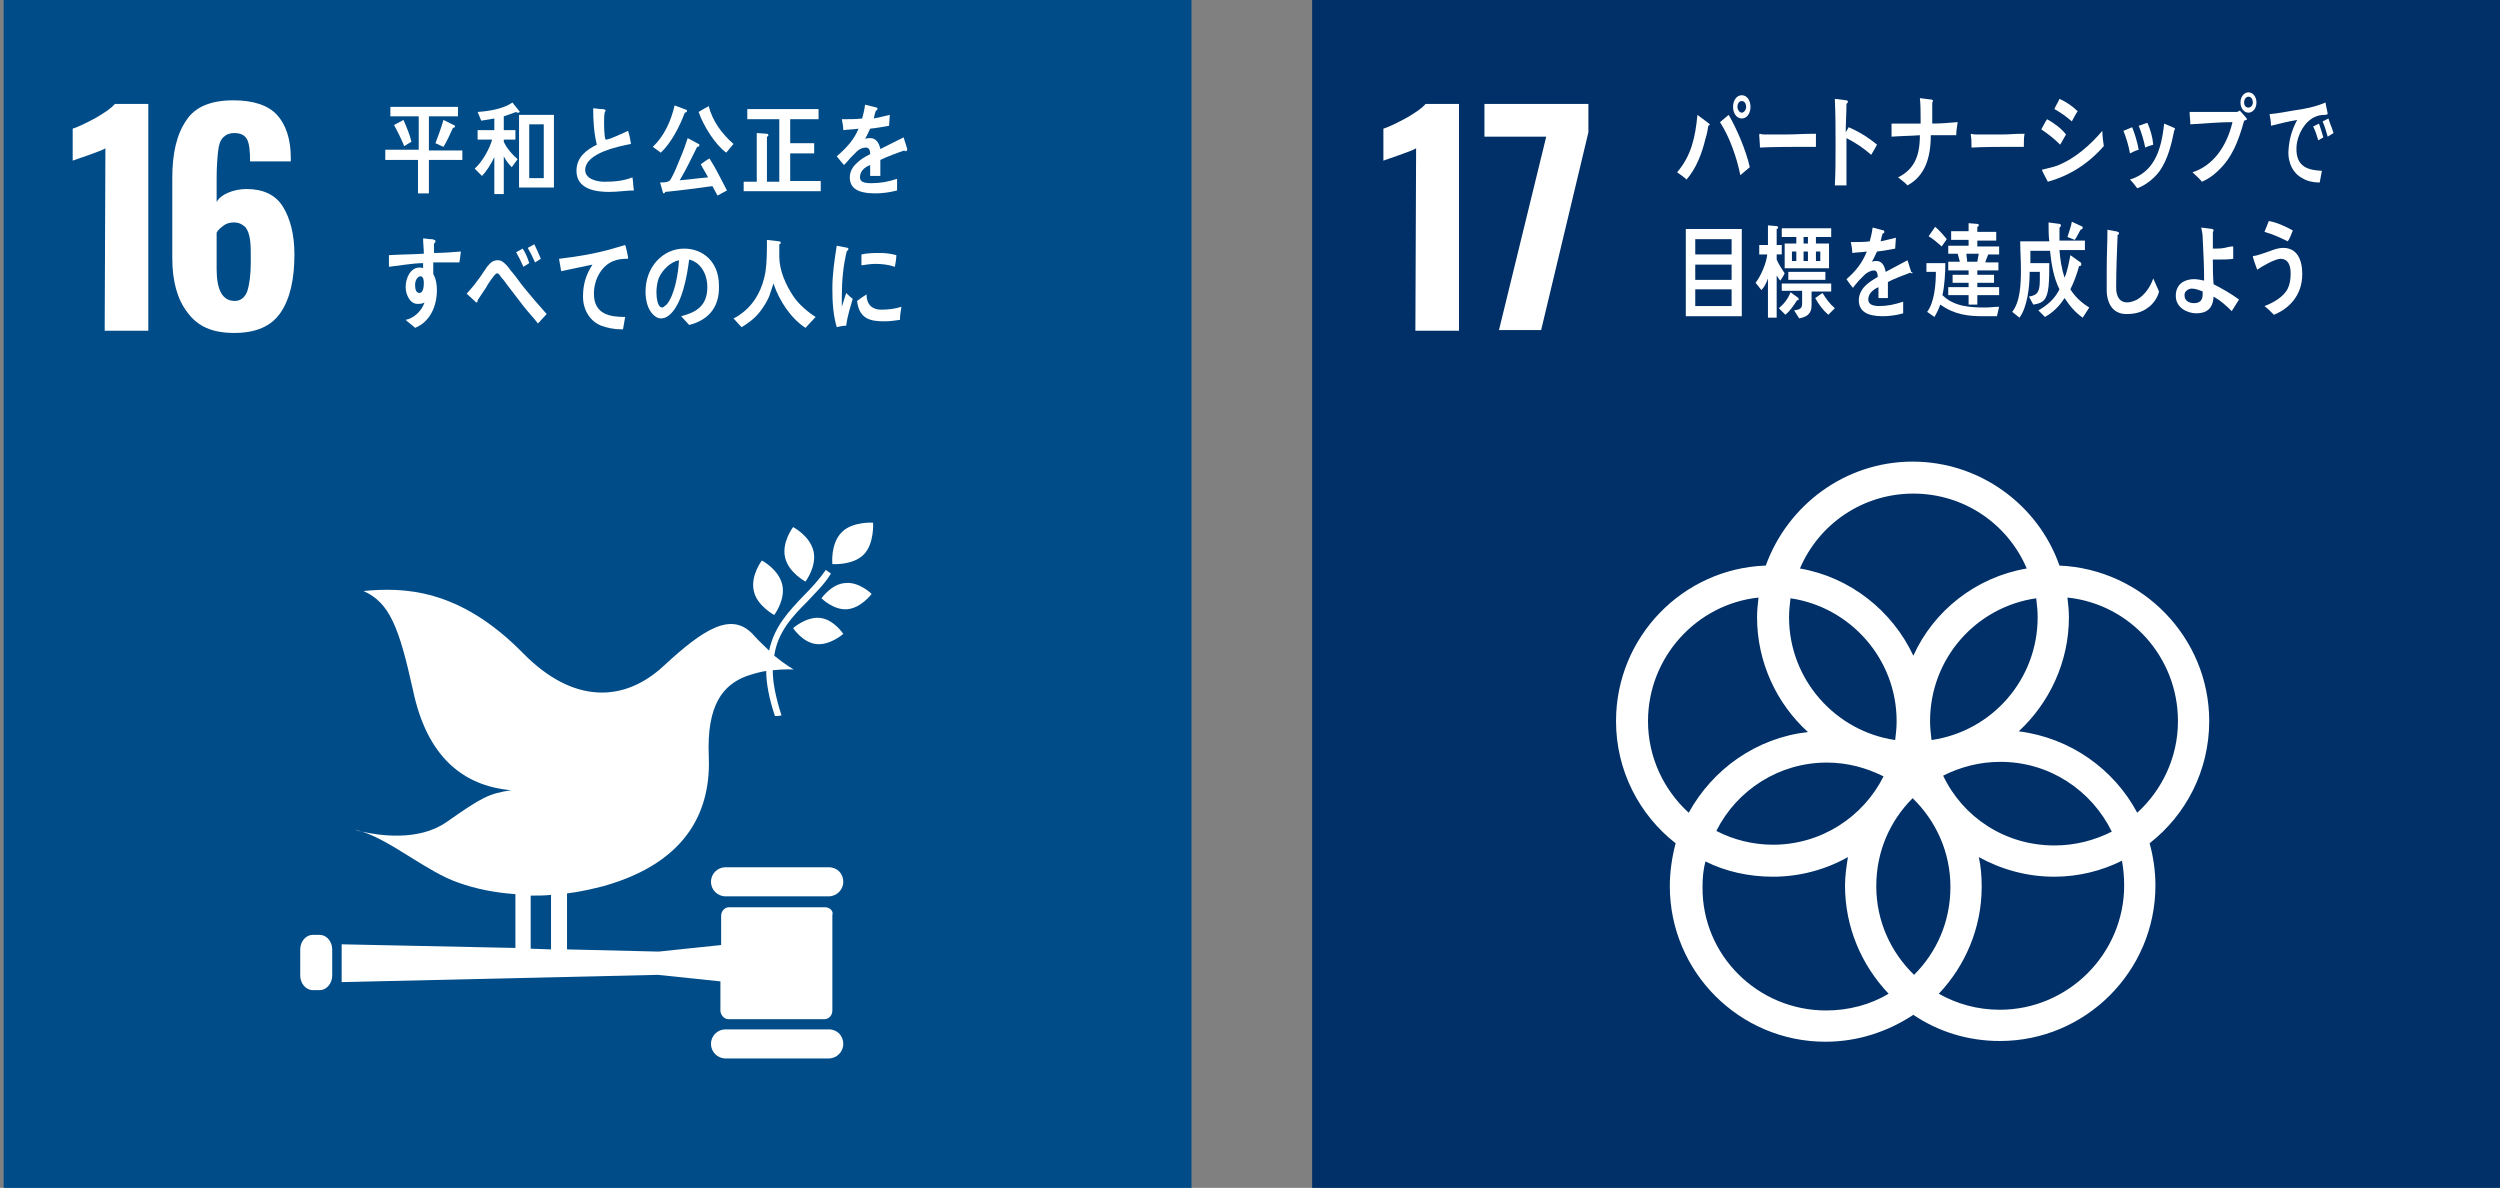 <?xml version="1.0" encoding="utf-8"?>
<!-- Generator: Adobe Illustrator 26.1.0, SVG Export Plug-In . SVG Version: 6.00 Build 0)  -->
<svg version="1.1" id="a" xmlns="http://www.w3.org/2000/svg" xmlns:xlink="http://www.w3.org/1999/xlink" x="0px" y="0px"
	 viewBox="0 0 343.9 163.4" style="enable-background:new 0 0 343.9 163.4;" xml:space="preserve">
<rect x="0" y="0" width="343.9" height="163.4" fill="#808080" stroke="none"/>
<style type="text/css">
	.st0{fill:#003067;}
	.st1{fill:#FFFFFF;}
	.st2{fill:#004C88;}
</style>
<g>
	<rect x="180.5" class="st0" width="163.4" height="163.4"/>
	<g>
		<path class="st1" d="M194.8,20.4c-0.3,0.2-1.1,0.5-2.5,1c-1.1,0.4-1.8,0.6-2,0.7v-4.4c0.9-0.3,1.9-0.8,3.2-1.5
			c1.2-0.7,2.1-1.3,2.6-1.9h4.6v31.2h-6L194.8,20.4L194.8,20.4z"/>
		<path class="st1" d="M212.7,18.8h-8.5v-4.5h14.3v3.9L212,45.4h-5.8L212.7,18.8L212.7,18.8z"/>
	</g>
	<path class="st1" d="M303.9,99.2c0-11.5-9.2-20.9-20.6-21.4c-2.9-8.3-10.9-14.3-20.2-14.3s-17.2,6-20.2,14.3
		c-11.4,0.4-20.6,9.8-20.6,21.4c0,6.8,3.2,12.9,8.2,16.8c-0.5,1.9-0.8,3.9-0.8,5.9c0,11.8,9.6,21.4,21.4,21.4
		c4.5,0,8.6-1.4,12.1-3.7c3.4,2.3,7.5,3.6,11.9,3.6c11.8,0,21.4-9.6,21.4-21.4c0-2-0.3-4-0.8-5.8C300.7,112.1,303.9,106,303.9,99.2
		 M280.3,84.9c0,8.6-6.3,15.7-14.6,16.9c-0.1-0.9-0.2-1.7-0.2-2.6c0-8.6,6.3-15.7,14.6-16.9C280.2,83.2,280.3,84,280.3,84.9
		 M263.3,134.1c-3.2-3.1-5.2-7.4-5.2-12.2s1.9-9,5-12.1c3.2,3.1,5.2,7.4,5.2,12.2S266.4,131,263.3,134.1 M246.3,82.3
		c8.2,1.2,14.6,8.3,14.6,16.9c0,0.9-0.1,1.8-0.2,2.6c-8.2-1.2-14.6-8.3-14.6-16.9C246.1,84,246.2,83.2,246.3,82.3 M259.1,106.8
		c-2.8,5.6-8.6,9.4-15.2,9.4c-2.8,0-5.5-0.7-7.8-1.9c2.8-5.6,8.6-9.4,15.2-9.4C254.1,104.9,256.7,105.6,259.1,106.8 M267.3,106.7
		c2.4-1.2,5-1.9,7.9-1.9c6.7,0,12.5,3.9,15.3,9.6c-2.4,1.2-5,1.9-7.9,1.9C275.8,116.3,270,112.4,267.3,106.7 M263.2,67.9
		c7,0,13,4.2,15.6,10.3c-7,1.2-12.8,5.8-15.6,12c-2.9-6.2-8.7-10.8-15.6-12C250.2,72.1,256.2,67.9,263.2,67.9 M226.7,99.2
		c0-8.8,6.7-16.1,15.2-17c-0.1,0.9-0.2,1.8-0.2,2.7c0,6.2,2.7,11.9,7,15.8c-7.1,0.8-13.1,5.1-16.4,11.1
		C228.9,108.7,226.7,104.2,226.7,99.2 M234.2,122c0-1.2,0.1-2.4,0.4-3.5c2.8,1.4,6,2.1,9.3,2.1c3.7,0,7.3-1,10.3-2.7
		c-0.2,1.3-0.4,2.6-0.4,3.9c0,5.8,2.3,11,6,14.9c-2.5,1.5-5.5,2.3-8.6,2.3C241.8,139,234.1,131.4,234.2,122 M292.2,121.8
		c0,9.4-7.7,17.1-17.1,17.1c-3.1,0-5.9-0.8-8.4-2.2c3.6-3.8,5.9-9,5.9-14.7c0-1.4-0.1-2.8-0.4-4.1c3.1,1.7,6.6,2.7,10.4,2.7
		c3.3,0,6.5-0.8,9.3-2.2C292.1,119.5,292.2,120.7,292.2,121.8 M277.7,100.6c4.2-3.9,6.9-9.5,6.9-15.7c0-0.9-0.1-1.8-0.2-2.7
		c8.6,0.9,15.2,8.2,15.2,17c0,5-2.2,9.5-5.6,12.6C290.8,105.8,284.8,101.5,277.7,100.6"/>
	<g>
		<path class="st1" d="M235,17.3c-0.1,0.6-0.2,1.2-0.4,1.8c-0.5,2.1-1.3,4.1-2.6,5.6c-0.4-0.4-0.9-0.7-1.3-1
			c1.9-2.2,2.5-4.7,2.8-7.9l1.6,1.2c0,0,0.1,0.1,0.1,0.2C235.2,17.2,235.1,17.2,235,17.3L235,17.3z M239.4,24.1
			c-0.5-2.5-1.5-5.3-2.8-7.3l1.2-1c1.1,1.9,2.4,4.9,2.9,7.2L239.4,24.1z M239.6,16.3c-0.7,0-1.2-0.7-1.2-1.6s0.5-1.6,1.2-1.6
			s1.2,0.7,1.2,1.6S240.3,16.3,239.6,16.3z M239.6,13.9c-0.4,0-0.6,0.4-0.6,0.8s0.3,0.8,0.6,0.8s0.6-0.4,0.6-0.8
			S240,13.9,239.6,13.9z"/>
		<path class="st1" d="M249.8,20.2c-0.6,0-1.2,0-1.7,0c-0.6,0-4.5,0-6,0.1c0-0.6-0.1-1.3-0.1-1.7c0-0.2,0.1-0.2,0.1-0.2
			c0.2,0.1,0.6,0.1,0.7,0.1c0.7,0,1.8,0,2.6,0c1.7,0,2.6-0.1,4.4-0.1C249.8,18.8,249.8,19.6,249.8,20.2L249.8,20.2z"/>
		<path class="st1" d="M257.4,21.3c-1-0.9-2.2-1.7-3.4-2.3c0,0.2,0,0.5,0,0.7v3.2c0,0.8,0,1.7,0,2.6h-1.6c0.1-1.8,0.1-3.7,0.1-5.5
			c0-2.1,0-4.3-0.1-6.4l1.6,0.2c0.1,0,0.2,0.1,0.2,0.2c0,0.1-0.1,0.2-0.2,0.3c0,1.3-0.1,2.6-0.1,3.9c0.1-0.2,0.3-0.5,0.4-0.7
			c1.4,0.6,2.7,1.4,3.9,2.4C258,20.3,257.7,20.8,257.4,21.3L257.4,21.3z"/>
		<path class="st1" d="M269.1,18.6c-0.6,0-1.1,0-1.7,0h-1.8c0,3.1-0.8,5.6-3.2,6.9c-0.4-0.4-0.9-0.8-1.3-1.1c2.2-1.1,3-2.9,3-5.8
			c-1.3,0.1-2.6,0.1-3.9,0.2c0-0.6,0-1.2,0-1.8c0.7,0,1.5,0,2.2,0h1.4c0.1,0,0.3,0,0.4,0c0-0.2,0-0.4,0-0.6c0-1,0-2-0.1-2.9l1.6,0.2
			c0.1,0,0.2,0.1,0.2,0.2c0,0.1-0.1,0.2-0.1,0.2l0,2.9c1.2,0,2.3-0.1,3.5-0.2C269.2,17.5,269.1,18,269.1,18.6L269.1,18.6z"/>
		<path class="st1" d="M278.4,20.2c-0.6,0-1.2,0-1.7,0c-0.6,0-4.1,0-5.5,0.1c0-0.6,0-1.3-0.1-1.7c0-0.2,0.1-0.2,0.1-0.2
			c0.2,0.1,0.6,0.1,0.7,0.1c0.7,0,2.5,0,3.3,0c1.7,0,1.4-0.1,3.3-0.1C278.4,18.8,278.4,19.6,278.4,20.2L278.4,20.2z"/>
		<path class="st1" d="M283.4,19.9c-0.8-0.8-1.7-1.5-2.6-2.1c0.3-0.5,0.5-1,0.8-1.4c0.9,0.5,1.9,1.2,2.6,2.1L283.4,19.9L283.4,19.9z
			 M281.7,25c-0.1-0.2-0.8-1.5-0.8-1.6c0-0.1,0.1-0.1,0.2-0.1c0.7-0.2,1.4-0.3,2.1-0.6c2.2-0.9,4.3-2.7,6-4.7c0,0.7,0.1,1.4,0.2,2.1
			C287.2,22.6,284.6,24.2,281.7,25L281.7,25z M285,16.7c-0.8-0.7-1.5-1.2-2.4-1.7c0.2-0.5,0.5-0.9,0.7-1.4c0.9,0.4,1.8,1,2.5,1.7
			C285.5,15.7,285.3,16.2,285,16.7L285,16.7z"/>
		<path class="st1" d="M293,21.1c-0.2-1.1-0.5-2.1-0.9-3.1l1.2-0.5c0.4,1,0.7,2,0.9,3.1C293.8,20.7,293.4,20.9,293,21.1L293,21.1z
			 M299.1,17.9c-0.4,2-0.9,4-2,5.6c-0.8,1.1-2,2-3.1,2.4c-0.3-0.4-0.6-0.8-1-1.2c3.2-1,4.3-3.8,4.7-7.7l1.4,0.6c0,0,0.1,0.1,0.1,0.1
			C299.2,17.8,299.2,17.8,299.1,17.9L299.1,17.9z M295.1,20.3c-0.2-1-0.5-2-0.9-3c0.4-0.1,0.8-0.3,1.2-0.4c0.4,0.9,0.7,1.9,0.8,3
			C295.9,20,295.5,20.1,295.1,20.3z"/>
		<path class="st1" d="M308.7,16.6c-0.8,2.9-1.7,5.2-3.7,7c-0.6,0.6-1.4,1.1-2.1,1.4c-0.4-0.5-0.9-0.9-1.3-1.3
			c2.8-0.9,4.7-3.5,5.5-6.9c-1.9,0-3.9,0.2-5.8,0.3c0-0.6-0.1-1.2-0.1-1.7c0.5,0,1,0,1.6,0c1,0,2,0,3.1,0c0.5,0,1,0,1.6,0
			c0.3,0,0.3,0,0.6-0.2c0.1,0.1,1,1.1,1,1.2S308.7,16.6,308.7,16.6L308.7,16.6z M309.3,15.5c-0.6,0-1.1-0.6-1.1-1.4s0.5-1.4,1.1-1.4
			s1.1,0.6,1.1,1.4S309.9,15.5,309.3,15.5z M309.3,13.3c-0.3,0-0.6,0.3-0.6,0.8s0.3,0.7,0.6,0.7s0.6-0.3,0.6-0.7
			S309.7,13.3,309.3,13.3z"/>
		<path class="st1" d="M319.9,15.8c0,0-0.1,0-0.1,0c-0.5,0-1,0.1-1.4,0.3c-1.3,0.6-2.4,2.3-2.5,4.2c-0.1,2.8,1.8,3.1,3.5,3.2
			c-0.1,0.5-0.2,1.1-0.3,1.6c-0.1,0-0.2,0-0.2,0c-0.7,0-1.6-0.2-2.2-0.6c-1.2-0.6-2-2-1.9-3.8c0.1-1.6,0.5-2.9,1.2-4.2
			c-1.2,0.2-2.4,0.5-3.6,0.8c0-0.5-0.1-1.1-0.2-1.6c1.1-0.1,2.2-0.3,3.3-0.5c1.5-0.2,3-0.5,4.4-1.1c0,0.2,0.3,1.4,0.3,1.6
			C320,15.8,319.9,15.8,319.9,15.8L319.9,15.8z M318.9,19.3c-0.2-0.7-0.4-1.3-0.7-1.9l0.8-0.4c0.2,0.6,0.4,1.2,0.6,1.9L318.9,19.3
			L318.9,19.3z M320.2,18.8c-0.2-0.7-0.4-1.4-0.7-2.1l0.8-0.4c0.2,0.7,0.5,1.3,0.7,2L320.2,18.8L320.2,18.8z"/>
		<path class="st1" d="M231.9,43.5v-12h7.7v12H231.9z M238.2,32.9h-5V35h5V32.9z M238.2,36.4h-5v2.1h5V36.4z M238.2,39.8h-5v2.3h5
			V39.8z"/>
		<path class="st1" d="M244.9,38.6c-0.2-0.2-0.3-0.4-0.5-0.7v5.8h-1.2v-5.4c-0.2,0.6-0.5,1.2-0.9,1.6l-0.8-1
			c0.7-0.9,1.5-2.7,1.6-3.9H242v-1.3h1.2v-2.7l1.2,0.1c0.1,0,0.2,0.1,0.2,0.2c0,0.1-0.1,0.2-0.2,0.2v2.2h0.7v1.3h-0.7v0.7
			c0.3,0.7,0.7,1.3,1.1,1.9C245.4,37.8,245.2,38.2,244.9,38.6L244.9,38.6z M247.2,41.3c-0.5,0.8-1,1.5-1.6,2l-0.9-0.9
			c0.6-0.5,1.3-1.3,1.6-2.2l1.1,0.8c0,0,0,0.1,0,0.1C247.5,41.3,247.3,41.3,247.2,41.3L247.2,41.3z M249.8,32.6v0.9h1.8v3.4h-6.1
			v-3.4h1.6v-0.9h-2v-1.2h6.8v1.2H249.8z M249.2,40.1c0,0.7,0,1.3,0,1.9c0,1.3-0.8,1.6-1.7,1.8l-0.7-1.1c0.5-0.1,1.1-0.1,1.1-0.9
			v-1.8h-2.8V39h6.8v1.1H249.2L249.2,40.1z M246,38.5v-1.1h5.1v1.1H246z M247.1,34.6h-0.6v1.3h0.6V34.6z M248.7,32.6h-0.6v0.9h0.6
			V32.6z M248.7,34.6h-0.6v1.3h0.6V34.6z M251.5,43.3c-0.7-0.6-1.3-1.4-1.8-2.3l1-0.7c0.5,0.8,1,1.5,1.7,2.1L251.5,43.3L251.5,43.3z
			 M250.4,34.6h-0.6v1.3h0.6V34.6z"/>
		<path class="st1" d="M263,37.6c0,0-0.1,0-0.2-0.1c-0.8,0.3-2.4,0.9-3.1,1.3V41h-1.3c0-0.2,0-0.4,0-0.7v-0.8
			c-0.9,0.4-1.4,1-1.4,1.7c0,0.6,0.5,0.9,1.5,0.9c1.1,0,2.1-0.2,3.3-0.6l0,1.6c-1,0.3-2.1,0.4-2.8,0.4c-2.2,0-3.3-0.7-3.3-2.2
			c0-0.7,0.3-1.4,0.9-2c0.4-0.4,1-0.8,1.7-1.2c0-0.6-0.2-0.9-0.5-0.9c-0.4,0-0.8,0.2-1.2,0.5c-0.2,0.2-0.5,0.5-0.9,0.9
			c-0.4,0.5-0.7,0.8-0.8,1c-0.2-0.2-0.5-0.6-0.9-1.2c1.3-1.1,2.2-2.3,2.8-3.8c-0.6,0.1-1.3,0.1-2,0.2c0-0.5-0.1-1-0.2-1.5
			c1,0,1.9,0,2.6-0.1c0.1-0.4,0.3-1.1,0.4-1.9l1.5,0.4c0.1,0,0.1,0.1,0.1,0.2s0,0.2-0.2,0.2c-0.1,0.2-0.2,0.6-0.3,1.1
			c0.5-0.1,1.3-0.3,2.1-0.5l-0.1,1.5c-0.6,0.1-1.5,0.3-2.5,0.4c-0.2,0.4-0.4,0.9-0.7,1.4c0.3-0.1,0.5-0.1,0.6-0.1
			c0.7,0,1.1,0.5,1.3,1.5c0.9-0.5,1.9-1,3-1.6l0.5,1.6C263.2,37.5,263.1,37.6,263,37.6L263,37.6z"/>
		<path class="st1" d="M274.7,43.5c-0.6,0-1.2,0-1.8,0c-2.2,0-4-0.2-6-1.6c-0.2,0.6-0.5,1.2-0.8,1.7l-1-0.7c1-1.3,1.2-3.8,1.2-5.5
			H265v-1.2h2.6c0,1.3-0.1,3.1-0.4,4.4c1.6,1.6,3.9,1.7,5.9,1.7c0.6,0,1.3-0.1,1.9-0.1L274.7,43.5L274.7,43.5z M267.1,33.9
			c-0.6-0.5-1.1-1-1.8-1.4l0.9-1.3c0.5,0.4,1.2,1.2,1.6,1.7L267.1,33.9L267.1,33.9z M273.5,35c-0.1,0.3-0.3,0.7-0.4,1.1h1.8v1.1H272
			v0.6h2.3v1.1H272v0.6h3v1.1h-3v1.3h-1.2v-1.3H268v-1.1h2.8v-0.6h-2.2v-1.1h2.2v-0.6H268V36h1.6c-0.1-0.4-0.2-0.7-0.3-1.1H268v-1.1
			h2.8v-0.8h-2.4v-1.2h2.4v-1.1l1.2,0.1c0.1,0,0.2,0,0.2,0.2c0,0.1-0.1,0.2-0.2,0.2v0.7h2.6v1.2H272v0.8h3V35L273.5,35L273.5,35z
			 M270.5,34.9c0,0.4,0.1,0.7,0.1,1.1h1.4c0.1-0.4,0.1-0.7,0.2-1.1H270.5L270.5,34.9z"/>
		<path class="st1" d="M286.5,43.7c-1-0.7-1.7-1.5-2.5-2.7c-0.7,1.1-1.6,2-2.7,2.6l-0.9-0.9c1.2-0.7,2.2-1.5,2.9-2.9
			c-0.8-1.6-1.1-3.4-1.3-5.3h-2.7v0.1c0,0.5,0,1.1,0,1.6h2.6c0,1.1,0,2.2-0.1,3.2c-0.2,1.8-0.7,2.3-2.1,2.5l-0.6-1.1
			c1.3-0.2,1.5-0.8,1.5-2.4v-1h-1.4c0,2-0.3,4.8-1.4,6.3l-1-0.8c1.1-1.4,1.2-3.8,1.2-5.8c0-1.3-0.1-2.6-0.1-3.9h4
			c-0.1-0.8-0.1-1.7-0.1-2.6l1.5,0.2c0.1,0,0.2,0.1,0.2,0.2c0,0.1-0.1,0.3-0.2,0.3c0,0.3,0,0.7,0,1c0,0.3,0,0.6,0,0.8h3.5v1.3h-3.5
			c0.1,1.3,0.3,2.6,0.7,3.8c0.4-0.9,0.6-2.1,0.8-3.1l1.4,1c0.1,0,0.1,0.2,0.1,0.3c0,0.2-0.2,0.2-0.3,0.2c-0.3,1.1-0.7,2.2-1.2,3.2
			c0.7,1.1,1.6,1.9,2.6,2.5L286.5,43.7L286.5,43.7z M286.2,31.6c-0.3,0.5-0.5,1-0.8,1.4l-1-0.4c0.2-0.7,0.5-1.4,0.6-2.1l1.3,0.6
			c0.1,0,0.2,0.1,0.2,0.2C286.5,31.5,286.3,31.6,286.2,31.6L286.2,31.6z"/>
		<path class="st1" d="M295.5,42.3c-0.9,0.7-1.9,0.9-3,0.9c-1.6,0-2.6-1.1-2.7-3.1c0-0.3,0-0.5,0-0.8c0-0.8,0-1.5,0-2.3
			c0-1.8,0.1-3.6,0.1-5.4c0.4,0.1,0.7,0.1,1,0.2c0.1,0,0.3,0,0.4,0.1c0.1,0,0.2,0.1,0.2,0.2c0,0.1-0.1,0.2-0.2,0.2
			c-0.1,2.4-0.2,4.9-0.2,7.3c0,1.2,0.5,2,1.5,2c0.5,0,1-0.2,1.4-0.4c1-0.6,1.8-1.7,2.2-2.9l0.8,1.8C296.8,41,296.1,41.9,295.5,42.3
			L295.5,42.3z"/>
		<path class="st1" d="M307,42.8c-0.8-0.8-1.6-1.5-2.5-2c-0.1,1.8-1.1,2.3-2.4,2.3c-1.1,0-2.8-0.7-2.8-2.4s1.3-2.3,2.5-2.3
			c0.5,0,0.9,0.1,1.4,0.2c0-2-0.1-3.9-0.2-5.9c0-0.5-0.1-0.9-0.2-1.4l1.5,0.2c0.1,0,0.2,0.1,0.2,0.2c0,0.1-0.1,0.2-0.1,0.2v0.5
			c0,0.6,0,1.2,0,1.8h0.1c0.5,0,1,0,1.5-0.1c0.4-0.1,0.8-0.2,1.2-0.2c0,0.5,0,1.1,0,1.7c-0.6,0.1-1.3,0.1-1.9,0.1
			c-0.3,0-0.6,0-0.9,0c0,1.1,0,2.2,0.1,3.4c1.2,0.6,2.4,1.3,3.5,2.1L307,42.8L307,42.8z M303,40.1c-0.5-0.2-1-0.4-1.5-0.4
			c-0.4,0-1,0.3-1,0.9c0,0.9,0.8,1.1,1.3,1.1c0.7,0,1.2-0.3,1.2-1.2L303,40.1L303,40.1z"/>
		<path class="st1" d="M312.8,43.3c-0.4-0.4-0.8-0.8-1.3-1.2c1.1-0.4,2.6-1.2,3.2-2.4c0.3-0.6,0.4-1.3,0.4-2.1c0-1.2-0.4-2-1.4-2
			c-0.7,0-2.5,1-3.2,1.5c-0.1-0.2-0.6-1.7-0.6-1.8c0-0.1,0.1-0.1,0.2-0.1c0.2,0,1.1-0.3,1.4-0.4c0.9-0.3,1.7-0.7,2.6-0.7
			c1.8,0,2.6,1.5,2.6,3.6C316.7,40.7,314.8,42.5,312.8,43.3L312.8,43.3z M314.7,33.2c-1-0.5-2.1-1-3.2-1.3c0.2-0.5,0.4-1,0.6-1.5
			c1.1,0.2,2.2,0.7,3.3,1.3C315.2,32.2,315,32.8,314.7,33.2L314.7,33.2z"/>
	</g>
</g>
<g>
	<rect x="0.5" class="st2" width="163.4" height="163.4"/>
	<g>
		<path class="st1" d="M14.5,20.4c-0.3,0.2-1.1,0.5-2.5,1c-1.1,0.4-1.8,0.6-2,0.7v-4.4c0.9-0.3,1.9-0.8,3.2-1.5
			c1.2-0.7,2.1-1.3,2.6-1.9h4.6v31.2h-6L14.5,20.4L14.5,20.4z"/>
		<path class="st1" d="M25.8,43c-1.4-1.8-2.1-4.3-2.1-7.5V24.5c0-3.4,0.6-6,1.9-7.9c1.2-1.9,3.4-2.8,6.5-2.8c2.8,0,4.8,0.7,6,2
			c1.2,1.3,1.9,3.3,1.9,5.9l0,0.5h-5.6c0-1.4-0.1-2.4-0.4-3c-0.3-0.6-0.9-0.9-1.8-0.9c-0.6,0-1.1,0.2-1.5,0.6
			c-0.4,0.4-0.6,1-0.7,1.9c-0.1,0.9-0.2,2.2-0.2,3.8v3.2c0.3-0.6,0.9-1,1.6-1.3c0.7-0.3,1.6-0.5,2.5-0.5c2.3,0,4,0.8,5,2.4
			c1,1.6,1.6,3.8,1.6,6.6c0,3.4-0.6,6.1-1.9,8s-3.4,2.8-6.4,2.8S27.2,44.9,25.8,43L25.8,43z M34,40.1c0.3-0.9,0.5-2.2,0.5-4.1
			c0-1.3,0-2.3-0.1-3c-0.1-0.7-0.3-1.3-0.6-1.7c-0.4-0.4-0.9-0.7-1.6-0.7c-0.5,0-1,0.1-1.4,0.4s-0.8,0.6-1,1v5
			c0,2.9,0.8,4.4,2.5,4.4C33.1,41.4,33.7,40.9,34,40.1L34,40.1z"/>
	</g>
	<g>
		<path class="st1" d="M109.1,72.5c0,0-1.6,2.1-1.1,4.2c0.5,2.1,2.8,3.3,2.8,3.3s1.6-2.1,1.1-4.2S109.1,72.5,109.1,72.5"/>
		<path class="st1" d="M106.5,84.6c0,0,1.6-2.1,1.1-4.2c-0.5-2.1-2.8-3.3-2.8-3.3s-1.6,2.1-1.1,4.2
			C104.1,83.3,106.5,84.6,106.5,84.6"/>
		<path class="st1" d="M113,82.3c0,0,1.7,1.7,3.6,1.5c1.9-0.2,3.3-2.1,3.3-2.1s-1.7-1.7-3.6-1.5C114.4,80.3,113,82.3,113,82.3"/>
		<path class="st1" d="M115.8,73.2c-1.6,1.6-1.3,4.4-1.3,4.4s2.8,0.2,4.3-1.3s1.3-4.4,1.3-4.4S117.3,71.7,115.8,73.2"/>
		<path class="st1" d="M112.3,88.6c1.9,0.2,3.7-1.4,3.7-1.4s-1.3-2-3.2-2.2s-3.7,1.4-3.7,1.4S110.4,88.4,112.3,88.6"/>
		<path class="st1" d="M114,119.3H99.8c-1.1,0-2,0.9-2,2s0.9,2,2,2H114c1.1,0,2-0.9,2-2S115.2,119.3,114,119.3"/>
		<path class="st1" d="M114,141.6H99.8c-1.1,0-2,0.9-2,2s0.9,2,2,2H114c1.1,0,2-0.9,2-2S115.2,141.6,114,141.6"/>
		<path class="st1" d="M49.8,114.4c-0.3-0.1-0.7-0.2-1-0.3C48.8,114.1,49.2,114.3,49.8,114.4"/>
		<path class="st1" d="M113.5,124.8h-13.2c-0.6,0-1.1,0.5-1.1,1.2v4l-8.6,0.9l-12.6-0.3v-7.7c1.7-0.2,3.4-0.6,5-1
			c12.1-3.4,14.8-11,14.5-17.9c-0.3-7.1,2-9.8,5.2-11c0.9-0.3,1.9-0.6,2.7-0.7c0,1.7,0.4,3.8,1.2,6.2c0.3,0,0.6,0,0.9-0.1
			c-0.8-2.5-1.2-4.5-1.2-6.2c1.7-0.2,2.9-0.1,2.9-0.1s-1.1-0.6-2.7-1.9c0.5-3.3,2.5-5.4,4.6-7.5c1.1-1.2,2.3-2.3,3.2-3.8l-0.7-0.5
			c-0.9,1.3-2,2.5-3.1,3.6c-2,2.1-4,4.2-4.7,7.5c-0.6-0.6-1.4-1.3-2.1-2.1c-3-3.4-6.9-0.9-12.4,4.2S78.8,96.8,72,89.9
			c-8.9-9.1-16.7-9.1-22-8.6c3.6,1.6,4.9,5,6.8,13.6c1.9,9.1,6.8,13.2,13.5,13.8c-3.1,0.5-3.9,0.9-8.9,4.4
			c-3.9,2.7-9.4,1.8-11.6,1.3c4.1,1.3,8.9,5.5,13.2,7c2.5,0.9,5.1,1.4,7.9,1.6v7.4L47,129.9v5.2l43.5-1l8.6,0.9v4
			c0,0.6,0.5,1.2,1.1,1.2h13.2c0.6,0,1.1-0.5,1.1-1.2v-13.1C114.7,125.3,114.1,124.8,113.5,124.8L113.5,124.8z M73,123.2
			c0.9,0,1.9,0,2.8-0.1v7.5l-2.8-0.1V123.2z"/>
		<path class="st1" d="M45.7,134.2c0,1.1-0.8,2-1.7,2h-1c-0.9,0-1.7-0.9-1.7-2v-3.6c0-1.1,0.8-2,1.7-2h1c0.9,0,1.7,0.9,1.7,2V134.2z
			"/>
	</g>
	<g>
		<path class="st1" d="M59,22v4.6h-1.5V22H53v-1.4h4.6V16h-3.9v-1.3H63V16h-4v4.7h4.6V22H59L59,22z M55.6,20.1c-0.4-1-0.9-2-1.4-2.9
			l1.3-0.7c0.4,0.9,0.9,2.1,1.1,3L55.6,20.1L55.6,20.1z M62.3,17.6c-0.4,0.9-0.8,1.8-1.3,2.6l-1.1-0.5c0.4-1.1,0.8-2.1,1.1-3.2
			l1.4,0.7c0.1,0,0.2,0.1,0.2,0.2C62.6,17.5,62.4,17.6,62.3,17.6L62.3,17.6z"/>
		<path class="st1" d="M71.2,15.5c-0.1,0-0.1,0-0.2-0.1c-0.5,0.2-1.1,0.4-1.7,0.6v1.9h1.6v1.3h-1.6v0.3c0.4,0.9,1.2,1.8,1.9,2.4
			L70.4,23c-0.4-0.4-0.8-0.9-1.1-1.5v5.2H68v-5.1c-0.4,0.9-1.1,2-1.7,2.6l-1-1c1-0.9,2-2.6,2.4-4h-2v-1.3H68v-1.6
			c-0.6,0.1-1.2,0.2-1.8,0.3l-0.5-1.2c1.5-0.1,3.5-0.4,4.8-1.3c0.1,0.2,1,1.2,1,1.3C71.4,15.5,71.3,15.5,71.2,15.5L71.2,15.5z
			 M71.4,25.8v-10h4.8v10H71.4z M74.8,17.1h-2v7.4h2V17.1z"/>
		<path class="st1" d="M83.8,26.4c-1.7,0-4.5-0.3-4.5-2.9c0-1.9,1.4-2.9,2.8-3.6c-0.4-1.6-0.5-3.3-0.5-5c0.4,0,0.7,0.1,1.1,0.1
			c0.2,0,0.4,0,0.5,0.1c0.1,0,0.1,0,0.1,0.1c0,0.1,0,0.1-0.1,0.2c-0.1,0.4-0.1,0.9-0.1,1.3c0,0.5,0,2.1,0.2,2.5c0,0,0.1,0,0.1,0
			c0.5,0,2.5-1,3-1.2c0.2,0.6,0.3,1.2,0.4,1.8c-1.5,0.3-6.3,1.2-6.3,3.6c0,1.3,1.8,1.6,2.6,1.6c1.4,0,2.6-0.1,3.9-0.6
			c0.1,0.6,0.1,1.2,0.2,1.8C86.2,26.2,85,26.4,83.8,26.4L83.8,26.4z"/>
		<path class="st1" d="M94.2,15.5c-0.7,1.9-1.9,4.2-3.3,5.5l-1.1-0.8c1.5-1.4,2.5-3.5,3-5.7l1.6,0.6c0.1,0,0.1,0.1,0.1,0.2
			C94.5,15.4,94.3,15.5,94.2,15.5z M98.7,26.9c-0.2-0.4-0.5-0.9-0.7-1.3c-2.2,0.3-4.4,0.6-6.5,0.8c0,0.1-0.1,0.2-0.2,0.2
			c-0.1,0-0.1-0.1-0.1-0.1l-0.4-1.4c0.4,0,0.7,0,1-0.1c0.3-0.1,0.3-0.1,0.5-0.4c0.5-0.9,0.9-1.9,1.3-2.9c0.4-0.9,0.7-1.8,1-2.7
			l1.5,0.8c0.1,0,0.1,0.1,0.1,0.2c0,0.2-0.2,0.2-0.3,0.2c-0.8,1.6-1.5,3.1-2.4,4.6c1.3-0.1,2.6-0.3,3.9-0.4c-0.3-0.6-0.7-1.2-1-1.8
			c0.4-0.3,0.8-0.6,1.2-0.8c0.9,1.4,1.6,2.9,2.4,4.4L98.7,26.9L98.7,26.9z M99.9,21c-1.5-1.1-3.1-3.6-3.8-5.6c0.5-0.3,1-0.6,1.4-0.8
			c0.5,2.1,1.9,3.9,3.4,5.2L99.9,21L99.9,21z"/>
		<path class="st1" d="M102.3,26.3v-1.3h1.8v-6.7l1.4,0.1c0.1,0,0.2,0.1,0.2,0.2c0,0.1-0.1,0.2-0.2,0.2V25h1.7v-8.6h-4.4V15h9.8v1.4
			h-3.9v3.3h3.3v1.4h-3.3v3.8h4.2v1.4L102.3,26.3L102.3,26.3z"/>
		<path class="st1" d="M124.6,20.8c-0.1,0-0.1,0-0.2-0.1c-0.9,0.3-2.5,0.9-3.3,1.3v2.2h-1.4c0-0.2,0-0.4,0-0.7v-0.8
			c-1,0.4-1.4,1-1.4,1.7c0,0.6,0.5,0.8,1.6,0.8c1.2,0,2.3-0.2,3.5-0.6l0,1.6c-1.1,0.3-2.2,0.4-3,0.4c-2.4,0-3.5-0.7-3.5-2.2
			c0-0.7,0.3-1.4,1-2c0.4-0.4,1-0.8,1.8-1.2c0-0.6-0.2-0.9-0.6-0.9c-0.4,0-0.9,0.2-1.2,0.5c-0.2,0.2-0.5,0.5-0.9,0.9
			c-0.4,0.5-0.7,0.8-0.9,1c-0.2-0.2-0.5-0.6-1-1.2c1.3-1.1,2.4-2.3,3-3.8c-0.6,0.1-1.3,0.1-2.1,0.2c0-0.5-0.1-1-0.2-1.5
			c1.1,0,2,0,2.8-0.1c0.1-0.4,0.3-1.1,0.4-1.9l1.6,0.4c0.1,0,0.1,0.1,0.1,0.2s-0.1,0.2-0.2,0.2c-0.1,0.2-0.2,0.6-0.3,1.1
			c0.5-0.1,1.4-0.3,2.2-0.5l-0.1,1.5c-0.7,0.1-1.5,0.3-2.6,0.4c-0.2,0.4-0.4,0.9-0.7,1.4c0.3-0.1,0.5-0.1,0.7-0.1
			c0.7,0,1.2,0.5,1.4,1.5c1-0.5,2-1,3.2-1.6l0.5,1.6C124.8,20.7,124.7,20.8,124.6,20.8L124.6,20.8z"/>
		<path class="st1" d="M63.2,36.1c-0.5,0-1,0-1.5,0c-0.7,0-1.4,0-2.1,0c0,0.5,0,1,0,1.6c0.4,0.7,0.5,1.5,0.5,2.2c0,2.3-1,4.4-3,5.2
			c-0.4-0.4-0.9-0.7-1.3-1.1c1.1-0.2,2.2-1.2,2.6-2.4c-0.3,0.2-0.6,0.2-1,0.2c-1,0-1.6-1.3-1.6-2.3c0-1.3,0.7-2.7,1.9-2.7
			c0.2,0,0.3,0,0.5,0.1c0-0.2,0-0.4,0-0.7c-0.8,0-1.6,0.1-2.4,0.2c-0.8,0.1-1.5,0.2-2.3,0.3c0-0.5,0-1.1,0-1.6
			c1.6-0.1,3.2-0.1,4.8-0.2c0-0.7-0.1-1.4-0.1-2.1c0.4,0,0.7,0.1,1.1,0.1c0.1,0,0.3,0,0.4,0.1c0.1,0,0.2,0,0.2,0.2s-0.1,0.2-0.2,0.3
			c0,0.4,0,0.9,0,1.3c1.2,0,2.5-0.1,3.7-0.2L63.2,36.1L63.2,36.1z M57.9,38c-0.5,0-0.8,0.6-0.8,1.2c0,0.5,0.1,1.1,0.6,1.1
			c0.5,0,0.6-0.8,0.6-1.3C58.3,38.7,58.3,38.1,57.9,38L57.9,38z"/>
		<path class="st1" d="M74,44.5c-0.6-0.8-1.3-1.5-2-2.4c-0.8-1-1.5-2-2.3-3c-0.2-0.3-0.5-0.7-0.8-1c-0.1-0.2-0.3-0.5-0.5-0.5
			c-0.3,0-0.6,0.6-0.8,0.8c-0.2,0.3-0.5,0.7-0.7,1.1c-0.4,0.6-0.8,1.2-1.2,1.8v0.1c0,0.1,0,0.2-0.2,0.2l-1.3-1.2
			c0.5-0.6,1-1.1,1.4-1.7c0.5-0.6,0.9-1.3,1.4-2c0.5-0.6,0.8-0.9,1.5-0.9c0.5,0,0.8,0.3,1.2,0.7c0.3,0.3,0.5,0.7,0.8,1
			c0.6,0.7,1.1,1.5,1.7,2.2c0.9,1.1,2,2.4,3,3.5L74,44.5L74,44.5z M72,36.7c-0.3-0.7-0.6-1.3-1-2l0.9-0.5c0.4,0.6,0.7,1.3,0.9,2
			L72,36.7L72,36.7z M73.6,36.1c-0.3-0.7-0.6-1.3-1-2l0.9-0.5c0.3,0.6,0.6,1.3,0.9,2L73.6,36.1L73.6,36.1z"/>
		<path class="st1" d="M86.3,35.6c0,0-0.1,0-0.2,0c-0.6,0-1.2,0.1-1.7,0.3c-1.6,0.6-2.7,2.5-2.7,4.5c0,2.9,2.3,3.2,4.3,3.2
			c-0.1,0.6-0.2,1.1-0.3,1.7h-0.3c-0.9,0-1.9-0.2-2.7-0.5c-1.5-0.6-2.5-2.1-2.5-4c0-1.7,0.4-3,1.3-4.4c-1.4,0.3-2.9,0.6-4.3,0.9
			c-0.1-0.6-0.2-1.1-0.3-1.7c2.5-0.3,5-0.7,7.4-1.4c0.6-0.2,1.1-0.3,1.7-0.5c0.1,0.2,0.4,1.6,0.4,1.7S86.4,35.6,86.3,35.6L86.3,35.6
			z"/>
		<path class="st1" d="M94.8,44.7c-0.4-0.4-0.7-0.8-1.1-1.2c1.9-0.5,3.6-1.3,3.6-4c0-1.8-0.9-3.4-2.5-3.8c-0.3,2.4-1,6.3-2.8,7.7
			c-0.4,0.3-0.7,0.4-1.1,0.4c-0.5,0-1-0.4-1.3-0.8c-0.6-0.8-0.8-1.9-0.8-2.9c0-3.4,2.4-5.9,5.3-5.9c2.6,0,4.8,1.8,4.8,5.1
			C99,42.5,97.2,44.1,94.8,44.7L94.8,44.7z M90.6,38.3c-0.2,0.6-0.3,1.3-0.3,1.9c0,0.6,0.1,2.1,0.8,2.1c0.2,0,0.4-0.3,0.6-0.4
			c1.1-1.3,1.6-4.2,1.7-6.1C92.3,36,91.1,37.1,90.6,38.3L90.6,38.3z"/>
		<path class="st1" d="M110.8,45.1c-2-1.3-3.6-3.7-4.4-6.1c-0.2,0.6-0.4,1.2-0.6,1.8c-0.6,1.3-1.5,2.6-2.6,3.4
			c-0.4,0.3-0.8,0.6-1.2,0.8l-1.1-1.2c0.5-0.2,1-0.6,1.4-0.9c1.6-1.3,2.6-3.2,3-5.5c0.2-1.4,0.2-2.9,0.2-4.4l1.7,0.2
			c0.1,0,0.2,0.1,0.2,0.2s-0.1,0.2-0.2,0.2c0,0.6,0,1.1,0,1.7c0,1.9,0.9,3.9,1.9,5.4c0.7,1.1,2.1,2.3,3.1,2.9L110.8,45.1z"/>
		<path class="st1" d="M116.4,44.8c-0.4,0-0.9,0.1-1.3,0.2c-0.5-1.7-0.6-3.5-0.6-5.3c0-2,0.3-4,0.6-5.9l1,0.2c0.2,0,0.4,0.1,0.5,0.1
			c0.1,0,0.1,0.1,0.1,0.2s-0.1,0.2-0.2,0.2c-0.5,1.9-0.7,4.2-0.7,6.2c0,0.5,0,1,0,1.5c0.2-0.6,0.4-1.3,0.6-1.9
			c0.3,0.3,0.6,0.6,0.9,0.8C117,42.2,116.6,43.3,116.4,44.8L116.4,44.8z M123.8,44c-0.7,0.1-1.4,0.2-2.1,0.2c-1.8,0-3.5-0.2-3.8-2.8
			c0.4-0.3,0.8-0.6,1.3-0.9c0,1.4,0.8,2.1,2,2.1c0.9,0,1.9-0.1,2.8-0.4C123.9,42.8,123.8,43.4,123.8,44L123.8,44z M123.1,36.7
			c-0.9-0.3-1.8-0.4-2.7-0.4c-0.6,0-1.2,0.1-1.9,0.2c0-0.5,0-1,0-1.5c0.9-0.2,1.8-0.2,2.6-0.2c0.7,0,1.5,0.1,2.2,0.3
			C123.3,35.6,123.2,36.1,123.1,36.7L123.1,36.7z"/>
	</g>
</g>
</svg>
